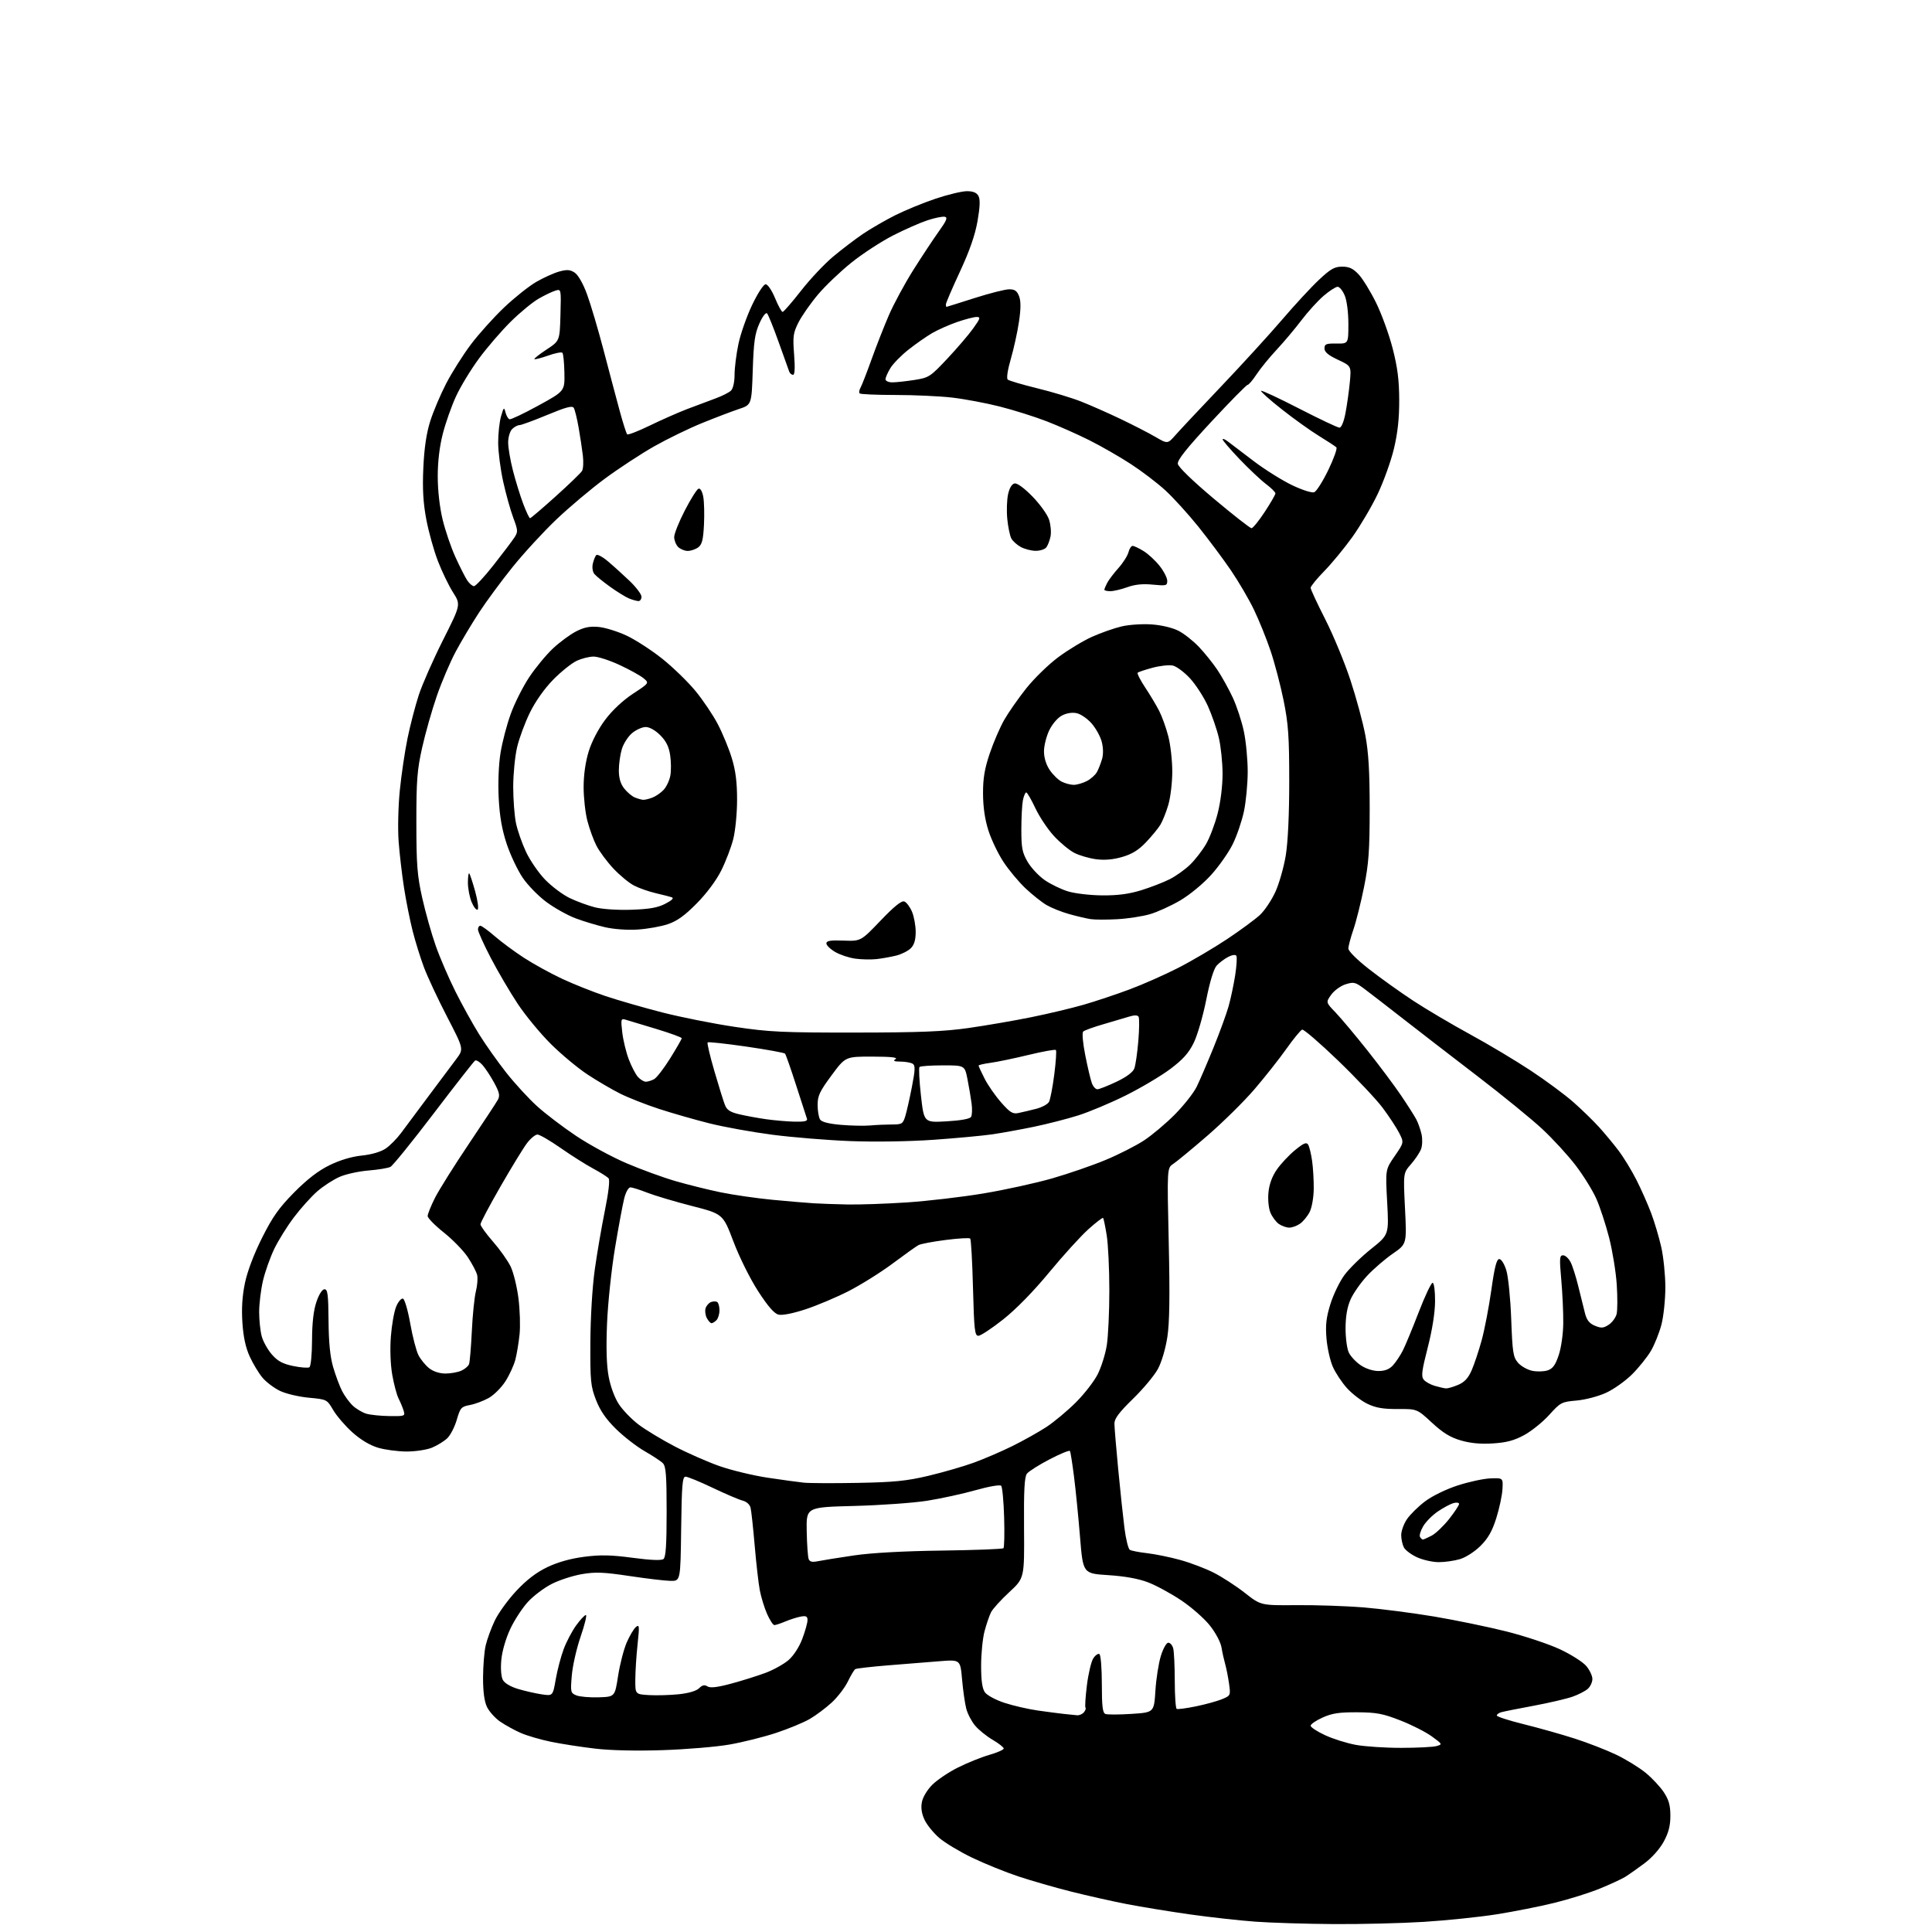 <?xml version="1.0" encoding="UTF-8" standalone="no"?>
<svg 
  version="1.1" 
  xmlns="http://www.w3.org/2000/svg" 
  xmlns:xlink="http://www.w3.org/1999/xlink" 
  xmlns:svg="http://www.w3.org/2000/svg"
  xmlns:rdf="http://www.w3.org/1999/02/22-rdf-syntax-ns#"
  xmlns:cc="http://creativecommons.org/ns#"
  xmlns:dc="http://purl.org/dc/elements/1.1/"
  viewBox="0 0 768 768"
  width="768"
  height="768"
>
<style>svg {background-color: white; }</style>"
<path stroke="none" fill="black" fill-rule="evenodd" d="M530.00,764.85C519.27,764.78 505.38,764.35 499.12,763.90C492.86,763.45 481.16,762.15 473.12,761.02C465.08,759.88 453.77,758.04 448.00,756.92C442.23,755.80 432.24,753.56 425.80,751.94C419.37,750.32 409.92,747.60 404.80,745.90C399.69,744.20 391.45,740.86 386.50,738.49C381.55,736.11 375.65,732.57 373.38,730.62C371.11,728.66 368.48,725.43 367.54,723.44C366.38,720.99 366.02,718.69 366.46,716.39C366.82,714.43 368.58,711.48 370.59,709.48C372.51,707.56 377.10,704.47 380.79,702.62C384.48,700.77 390.09,698.51 393.25,697.60C396.41,696.69 399.00,695.55 399.00,695.07C399.00,694.58 397.02,693.03 394.61,691.61C392.19,690.20 389.05,687.66 387.63,685.97C386.21,684.29 384.62,681.24 384.10,679.20C383.57,677.17 382.82,671.95 382.44,667.61C381.74,659.72 381.74,659.72 373.62,660.35C369.15,660.69 359.95,661.43 353.16,661.99C346.37,662.54 340.45,663.22 339.99,663.50C339.54,663.78 338.21,666.00 337.04,668.42C335.86,670.85 332.98,674.61 330.64,676.77C328.29,678.93 324.38,681.86 321.94,683.29C319.50,684.72 313.45,687.22 308.50,688.86C303.55,690.49 295.23,692.57 290.00,693.48C284.77,694.40 272.84,695.40 263.48,695.71C253.01,696.06 242.63,695.83 236.53,695.10C231.06,694.46 223.20,693.24 219.05,692.39C214.90,691.54 209.47,689.96 207.00,688.87C204.53,687.79 200.85,685.76 198.82,684.37C196.80,682.97 194.44,680.34 193.57,678.51C192.52,676.30 192.01,672.42 192.02,666.85C192.04,662.26 192.50,656.53 193.06,654.11C193.62,651.70 195.23,647.27 196.65,644.28C198.06,641.28 201.93,635.94 205.23,632.41C209.38,627.98 213.21,625.05 217.60,622.95C221.75,620.97 226.84,619.54 232.23,618.85C238.71,618.01 242.88,618.10 251.50,619.25C258.75,620.21 262.93,620.38 263.75,619.73C264.67,619.02 265.00,614.01 265.00,600.95C265.00,586.48 264.72,582.86 263.50,581.65C262.68,580.82 259.42,578.67 256.25,576.86C253.09,575.05 247.97,571.08 244.87,568.04C240.87,564.10 238.58,560.77 236.92,556.50C234.80,551.02 234.60,549.03 234.68,533.50C234.74,523.58 235.46,511.57 236.43,504.68C237.34,498.18 239.16,487.60 240.46,481.18C241.90,474.09 242.48,469.08 241.93,468.42C241.44,467.82 238.66,466.07 235.77,464.51C232.87,462.96 227.06,459.28 222.85,456.34C218.64,453.40 214.50,451.00 213.65,451.00C212.80,451.00 210.93,452.53 209.51,454.40C208.08,456.27 203.33,464.03 198.96,471.64C194.58,479.25 191.00,486.01 191.00,486.68C191.00,487.34 193.24,490.44 195.97,493.56C198.70,496.68 201.85,501.13 202.98,503.45C204.10,505.76 205.50,511.45 206.09,516.08C206.68,520.71 206.88,527.20 206.53,530.50C206.18,533.80 205.43,538.30 204.86,540.50C204.29,542.70 202.53,546.55 200.94,549.05C199.35,551.56 196.35,554.56 194.27,555.72C192.20,556.88 188.83,558.14 186.79,558.52C183.35,559.16 182.97,559.59 181.57,564.40C180.74,567.26 179.03,570.56 177.77,571.75C176.51,572.93 173.81,574.60 171.77,575.45C169.73,576.30 165.21,577.00 161.71,577.00C158.22,577.00 153.08,576.32 150.28,575.49C147.03,574.52 143.35,572.32 140.07,569.37C137.25,566.84 133.83,562.86 132.46,560.53C129.98,556.30 129.96,556.28 122.74,555.61C118.76,555.24 113.60,554.02 111.28,552.89C108.95,551.77 105.84,549.42 104.36,547.67C102.89,545.93 100.61,542.17 99.30,539.31C97.66,535.75 96.74,531.52 96.36,525.81C95.98,520.16 96.30,515.10 97.37,510.00C98.33,505.39 100.95,498.48 104.17,492.06C108.37,483.68 110.89,480.12 116.95,473.99C122.13,468.76 126.54,465.36 131.00,463.18C135.13,461.16 139.81,459.76 143.83,459.35C147.71,458.95 151.36,457.88 153.28,456.59C155.01,455.43 157.78,452.62 159.46,450.35C161.13,448.08 166.10,441.41 170.50,435.53C174.90,429.66 179.82,423.08 181.43,420.92C184.36,416.99 184.36,416.99 177.76,404.25C174.12,397.24 169.98,388.38 168.54,384.56C167.11,380.74 165.08,374.21 164.03,370.06C162.97,365.90 161.44,358.23 160.62,353.00C159.80,347.77 158.83,339.45 158.46,334.50C158.09,329.50 158.30,320.48 158.93,314.20C159.55,307.99 160.94,298.64 162.01,293.43C163.08,288.23 165.10,280.49 166.49,276.23C167.89,271.98 172.21,262.17 176.11,254.43C183.19,240.36 183.19,240.36 180.09,235.48C178.38,232.79 175.67,227.18 174.07,223.02C172.46,218.86 170.39,211.41 169.46,206.48C168.22,199.89 167.90,194.44 168.28,186.00C168.63,178.16 169.50,172.27 171.00,167.50C172.21,163.65 175.06,156.90 177.34,152.50C179.61,148.10 184.04,141.10 187.16,136.95C190.29,132.79 196.24,126.18 200.38,122.24C204.52,118.31 210.29,113.72 213.20,112.04C216.12,110.36 220.22,108.51 222.33,107.93C225.38,107.09 226.63,107.18 228.44,108.37C229.80,109.26 231.77,112.70 233.31,116.87C234.74,120.73 237.72,130.77 239.93,139.19C242.13,147.61 245.01,158.44 246.32,163.26C247.62,168.08 248.97,172.30 249.31,172.64C249.64,172.98 253.65,171.43 258.21,169.21C262.77,166.99 269.43,164.05 273.00,162.67C276.57,161.30 281.68,159.38 284.35,158.41C287.02,157.44 289.84,156.02 290.60,155.25C291.42,154.44 292.00,151.82 292.00,148.99C292.00,146.32 292.68,140.84 293.52,136.82C294.35,132.79 296.81,125.79 298.97,121.25C301.23,116.52 303.53,113.00 304.36,113.00C305.17,113.00 306.81,115.41 308.09,118.50C309.34,121.53 310.70,124.00 311.10,124.00C311.50,124.00 314.78,120.23 318.38,115.62C321.98,111.01 327.74,104.88 331.19,102.00C334.64,99.12 339.94,95.08 342.98,93.02C346.02,90.96 351.78,87.62 355.79,85.60C359.80,83.59 367.06,80.60 371.94,78.97C376.81,77.34 382.40,76.00 384.36,76.00C386.86,76.00 388.24,76.58 388.96,77.92C389.68,79.27 389.57,82.22 388.58,87.91C387.60,93.48 385.44,99.69 381.58,108.00C378.51,114.61 376.00,120.46 376.00,121.01C376.00,121.55 376.11,121.99 376.25,121.98C376.39,121.97 381.41,120.40 387.41,118.48C393.41,116.57 399.60,115.00 401.18,115.00C403.39,115.00 404.29,115.63 405.10,117.75C405.84,119.69 405.83,122.69 405.06,127.88C404.46,131.95 403.00,138.60 401.82,142.67C400.54,147.06 400.04,150.40 400.59,150.89C401.09,151.33 406.37,152.89 412.32,154.35C418.27,155.80 426.15,158.18 429.82,159.64C433.49,161.09 440.55,164.21 445.50,166.58C450.45,168.94 456.67,172.14 459.32,173.69C464.15,176.50 464.15,176.50 467.32,172.90C469.07,170.91 477.30,162.14 485.62,153.40C493.94,144.65 504.78,132.78 509.72,127.00C514.66,121.22 521.21,114.14 524.29,111.25C528.93,106.89 530.50,106.00 533.54,106.00C536.34,106.00 537.88,106.73 540.11,109.11C541.71,110.83 544.82,115.89 547.02,120.36C549.23,124.84 552.19,133.00 553.60,138.50C555.55,146.06 556.18,151.06 556.21,159.00C556.23,166.39 555.60,172.15 554.09,178.44C552.91,183.36 550.00,191.46 547.62,196.44C545.24,201.42 540.71,209.10 537.56,213.50C534.40,217.90 529.39,223.99 526.41,227.03C523.43,230.07 521.00,233.06 521.00,233.67C521.00,234.27 523.60,239.89 526.79,246.14C529.97,252.39 534.47,263.25 536.79,270.27C539.11,277.30 541.79,287.20 542.74,292.27C544.02,299.10 544.47,306.71 544.47,321.50C544.46,338.17 544.08,343.35 542.23,352.60C541.00,358.70 539.10,366.31 538.00,369.50C536.90,372.70 536.00,376.11 536.00,377.07C536.00,378.09 539.48,381.55 544.25,385.27C548.79,388.82 556.70,394.47 561.83,397.84C566.97,401.21 577.09,407.19 584.33,411.14C591.58,415.08 602.45,421.58 608.50,425.58C614.55,429.58 622.21,435.25 625.51,438.18C628.82,441.10 633.36,445.52 635.61,448.00C637.87,450.48 641.38,454.72 643.43,457.43C645.48,460.14 648.69,465.41 650.57,469.15C652.45,472.88 655.06,478.77 656.36,482.23C657.67,485.69 659.47,491.76 660.37,495.71C661.26,499.66 662.00,506.87 662.00,511.74C662.00,516.60 661.30,523.26 660.45,526.54C659.59,529.82 657.72,534.51 656.28,536.97C654.84,539.42 651.48,543.61 648.82,546.28C646.15,548.94 641.48,552.27 638.43,553.66C635.33,555.08 630.15,556.44 626.69,556.74C620.76,557.25 620.31,557.49 615.87,562.41C613.32,565.24 608.85,568.85 605.94,570.44C601.94,572.62 598.88,573.44 593.49,573.78C588.61,574.10 584.55,573.72 580.71,572.60C576.52,571.39 573.57,569.57 569.19,565.52C563.31,560.07 563.31,560.07 555.62,560.11C549.77,560.14 546.90,559.64 543.53,558.02C541.11,556.84 537.47,554.05 535.45,551.81C533.43,549.58 530.90,545.76 529.83,543.34C528.75,540.92 527.62,535.86 527.30,532.09C526.85,526.72 527.19,523.76 528.86,518.37C530.04,514.59 532.55,509.40 534.45,506.83C536.35,504.27 541.10,499.61 545.01,496.49C552.12,490.82 552.12,490.82 551.42,477.88C550.71,464.93 550.71,464.93 554.42,459.55C558.13,454.17 558.13,454.17 556.16,450.31C555.07,448.19 552.11,443.69 549.58,440.31C547.04,436.94 539.07,428.50 531.86,421.55C524.64,414.60 518.24,409.09 517.62,409.29C517.01,409.50 514.16,412.97 511.30,417.01C508.44,421.04 502.71,428.29 498.58,433.10C494.44,437.92 486.05,446.18 479.95,451.46C473.84,456.74 467.73,461.78 466.38,462.67C463.92,464.28 463.92,464.28 464.59,493.89C465.07,515.21 464.92,525.74 464.04,531.50C463.33,536.14 461.75,541.47 460.28,544.19C458.89,546.77 454.43,552.11 450.37,556.06C444.89,561.40 443.00,563.91 443.00,565.87C443.01,567.31 443.68,575.48 444.50,584.00C445.31,592.52 446.44,603.07 446.99,607.44C447.55,611.81 448.50,615.69 449.12,616.08C449.74,616.46 452.85,617.06 456.04,617.42C459.22,617.79 465.13,618.99 469.16,620.11C473.20,621.22 479.20,623.50 482.50,625.18C485.80,626.85 491.36,630.46 494.85,633.20C501.20,638.19 501.20,638.19 515.35,638.07C523.13,638.00 535.12,638.41 542.00,638.97C548.88,639.53 561.48,641.16 570.00,642.58C578.52,644.01 591.50,646.69 598.84,648.53C606.18,650.38 615.77,653.58 620.16,655.64C624.55,657.70 629.24,660.68 630.57,662.27C631.91,663.86 633.00,666.17 633.00,667.42C633.00,668.67 632.19,670.42 631.20,671.32C630.21,672.21 627.47,673.63 625.11,674.46C622.75,675.29 615.80,676.91 609.66,678.06C603.52,679.20 597.71,680.36 596.75,680.64C595.79,680.91 595.00,681.50 595.00,681.94C595.00,682.39 599.84,683.95 605.75,685.41C611.66,686.87 620.77,689.44 626.00,691.12C631.23,692.80 638.65,695.69 642.50,697.54C646.35,699.39 651.59,702.61 654.15,704.70C656.71,706.79 659.97,710.28 661.40,712.45C663.39,715.48 664.00,717.66 664.00,721.81C664.00,725.78 663.29,728.53 661.34,732.11C659.76,735.02 656.62,738.53 653.59,740.78C650.79,742.86 647.38,745.26 646.00,746.11C644.62,746.96 640.12,749.04 636.00,750.73C631.88,752.42 623.77,754.97 618.00,756.39C612.23,757.81 601.88,759.87 595.00,760.96C588.12,762.05 575.08,763.40 566.00,763.97C556.92,764.53 540.73,764.93 530.00,764.85zM557.00,694.80C563.33,694.80 569.62,694.48 571.00,694.10C573.46,693.41 573.44,693.35 569.14,690.23C566.75,688.49 561.12,685.63 556.64,683.89C549.71,681.18 547.16,680.70 539.50,680.66C532.37,680.62 529.51,681.05 525.75,682.75C523.14,683.92 521.00,685.39 521.00,686.00C521.00,686.61 523.59,688.31 526.75,689.77C529.91,691.24 535.42,692.97 539.00,693.62C542.58,694.27 550.67,694.81 557.00,694.80zM428.13,681.84C429.02,681.93 430.26,681.40 430.87,680.66C431.48,679.92 431.76,679.10 431.50,678.83C431.23,678.56 431.49,674.56 432.06,669.92C432.64,665.29 433.78,660.47 434.60,659.22C435.42,657.96 436.52,657.20 437.04,657.53C437.57,657.85 438.00,663.22 438.00,669.45C438.00,678.34 438.31,680.90 439.43,681.33C440.21,681.63 444.88,681.62 449.79,681.30C458.74,680.72 458.74,680.72 459.29,672.11C459.59,667.37 460.56,661.14 461.46,658.25C462.36,655.32 463.67,653.00 464.42,653.00C465.16,653.00 466.04,654.01 466.37,655.25C466.70,656.49 466.98,662.31 466.99,668.19C466.99,674.07 467.34,679.07 467.75,679.31C468.16,679.54 471.63,679.08 475.45,678.29C479.28,677.50 483.94,676.22 485.82,675.43C489.18,674.03 489.22,673.94 488.56,669.25C488.19,666.64 487.50,663.15 487.03,661.50C486.56,659.85 485.89,656.86 485.56,654.85C485.21,652.77 483.20,649.00 480.91,646.13C478.70,643.34 473.56,638.84 469.49,636.12C465.43,633.41 459.50,630.19 456.30,628.98C452.50,627.53 447.06,626.56 440.50,626.14C430.51,625.50 430.51,625.50 429.33,611.00C428.68,603.02 427.61,592.23 426.94,587.00C426.28,581.77 425.55,577.18 425.33,576.79C425.11,576.40 421.46,577.90 417.22,580.11C412.97,582.32 408.92,584.89 408.21,585.82C407.24,587.08 406.95,592.47 407.07,607.42C407.22,627.34 407.22,627.34 401.18,632.92C397.86,635.99 394.59,639.60 393.92,640.95C393.26,642.30 392.11,645.68 391.37,648.45C390.63,651.23 390.02,657.34 390.01,662.03C390.00,668.00 390.45,671.20 391.50,672.70C392.34,673.89 395.75,675.74 399.25,676.89C402.69,678.02 408.65,679.40 412.50,679.95C416.35,680.50 421.07,681.12 423.00,681.32C424.93,681.52 427.23,681.75 428.13,681.84zM237.96,674.71C244.42,674.50 244.42,674.50 245.70,666.20C246.41,661.63 247.94,655.69 249.10,652.98C250.27,650.28 251.92,647.49 252.77,646.78C254.16,645.63 254.23,646.33 253.46,653.50C252.98,657.90 252.57,664.20 252.55,667.50C252.50,673.50 252.50,673.50 258.00,673.83C261.02,674.00 266.35,673.85 269.84,673.49C273.78,673.07 276.83,672.17 277.91,671.09C279.17,669.83 280.06,669.64 281.22,670.37C282.35,671.08 285.11,670.76 290.66,669.27C294.97,668.11 301.12,666.18 304.33,664.98C307.54,663.78 311.68,661.46 313.53,659.84C315.51,658.10 317.75,654.62 318.95,651.40C320.08,648.39 321.00,645.07 321.00,644.03C321.00,642.53 320.45,642.23 318.36,642.61C316.91,642.87 314.15,643.74 312.24,644.54C310.32,645.35 308.34,646.00 307.82,646.00C307.31,646.00 306.01,644.01 304.93,641.58C303.86,639.15 302.56,634.93 302.04,632.20C301.52,629.47 300.60,621.45 300.00,614.37C299.39,607.29 298.66,600.53 298.36,599.34C298.05,598.07 296.74,596.90 295.21,596.52C293.77,596.15 288.41,593.87 283.30,591.43C278.19,588.99 273.34,587.00 272.52,587.00C271.27,587.00 271.00,590.20 270.77,607.75C270.50,628.50 270.50,628.50 266.50,628.42C264.30,628.38 256.94,627.50 250.16,626.48C239.94,624.95 236.69,624.82 231.32,625.74C227.75,626.35 222.37,628.09 219.37,629.61C216.37,631.13 212.09,634.34 209.87,636.76C207.65,639.17 204.47,644.03 202.82,647.57C201.05,651.36 199.59,656.40 199.28,659.84C198.96,663.33 199.21,666.52 199.89,667.80C200.58,669.09 202.99,670.51 205.97,671.40C208.68,672.20 212.89,673.16 215.33,673.53C219.76,674.19 219.76,674.19 220.92,667.52C221.56,663.85 222.98,658.45 224.08,655.53C225.17,652.60 227.40,648.36 229.04,646.11C230.67,643.85 232.41,642.00 232.89,642.00C233.37,642.00 232.44,645.84 230.82,650.54C229.20,655.23 227.62,662.20 227.30,666.01C226.74,672.65 226.82,673.00 229.11,673.94C230.42,674.48 234.41,674.82 237.96,674.71zM325.27,620.58C327.04,620.22 333.45,619.19 339.50,618.30C346.46,617.28 359.27,616.58 374.39,616.38C387.53,616.20 398.55,615.78 398.89,615.44C399.22,615.11 399.35,609.58 399.16,603.17C398.97,596.75 398.44,591.10 397.98,590.62C397.50,590.12 393.14,590.87 387.82,592.37C382.69,593.82 374.00,595.71 368.50,596.58C363.00,597.44 349.95,598.37 339.50,598.64C320.50,599.13 320.50,599.13 320.68,608.66C320.78,613.91 321.13,618.89 321.45,619.72C321.88,620.86 322.85,621.08 325.27,620.58zM571.88,620.98C569.47,620.97 565.62,620.10 563.33,619.06C561.04,618.02 558.68,616.26 558.08,615.15C557.49,614.04 557.00,611.82 557.00,610.21C557.00,608.61 558.02,605.78 559.27,603.92C560.52,602.07 563.76,598.87 566.47,596.83C569.32,594.68 574.78,592.01 579.45,590.49C583.88,589.05 589.76,587.78 592.50,587.68C597.50,587.50 597.50,587.50 597.25,592.00C597.11,594.48 596.01,599.64 594.80,603.47C593.18,608.63 591.55,611.50 588.55,614.49C586.26,616.78 582.71,619.07 580.38,619.77C578.12,620.45 574.30,620.99 571.88,620.98zM565.61,612.00C565.88,612.00 567.42,611.31 569.04,610.48C570.66,609.64 573.79,606.67 576.00,603.89C578.20,601.10 580.00,598.38 580.00,597.84C580.00,597.30 578.99,597.16 577.75,597.51C576.51,597.87 573.72,599.37 571.55,600.84C569.37,602.32 566.75,604.97 565.72,606.74C564.69,608.50 564.13,610.41 564.48,610.97C564.83,611.54 565.34,612.00 565.61,612.00zM341.00,589.47C355.39,589.21 360.36,588.71 369.00,586.67C374.77,585.30 382.88,582.96 387.00,581.47C391.12,579.98 398.10,576.98 402.50,574.80C406.90,572.62 412.98,569.21 416.00,567.23C419.02,565.24 424.25,560.88 427.62,557.53C430.99,554.18 434.91,549.14 436.33,546.33C437.76,543.52 439.38,538.36 439.95,534.86C440.52,531.36 440.98,521.52 440.98,513.00C440.98,504.48 440.51,494.59 439.93,491.03C439.36,487.46 438.71,484.37 438.49,484.15C438.27,483.94 435.65,485.95 432.66,488.63C429.67,491.31 422.66,499.02 417.09,505.76C410.76,513.42 403.87,520.47 398.75,524.51C394.24,528.08 389.82,531.00 388.92,531.00C387.48,531.00 387.22,528.72 386.78,511.97C386.51,501.51 386.01,492.68 385.67,492.34C385.34,492.00 380.93,492.26 375.89,492.91C370.84,493.55 365.99,494.47 365.11,494.95C364.22,495.42 359.63,498.70 354.90,502.23C350.17,505.76 342.29,510.69 337.40,513.20C332.50,515.70 324.77,518.97 320.20,520.47C315.16,522.13 310.95,522.95 309.45,522.58C307.75,522.15 305.22,519.23 301.34,513.23C298.15,508.29 293.90,499.73 291.55,493.53C287.39,482.56 287.39,482.56 274.95,479.37C268.10,477.61 260.12,475.23 257.21,474.08C254.31,472.94 251.32,472.00 250.58,472.00C249.83,472.00 248.75,473.92 248.14,476.37C247.53,478.77 245.88,487.66 244.47,496.12C243.06,504.58 241.64,518.06 241.31,526.08C240.90,535.99 241.11,542.80 241.97,547.33C242.71,551.27 244.38,555.74 246.05,558.25C247.60,560.59 251.09,564.19 253.80,566.25C256.51,568.32 262.95,572.22 268.12,574.92C273.28,577.62 281.36,581.17 286.08,582.82C290.80,584.47 299.35,586.53 305.08,587.40C310.81,588.26 317.30,589.15 319.50,589.38C321.70,589.61 331.38,589.65 341.00,589.47zM154.82,562.91C160.92,563.00 161.11,562.92 160.44,560.75C160.06,559.51 159.15,557.33 158.43,555.91C157.71,554.49 156.58,550.24 155.92,546.48C155.21,542.36 154.99,536.31 155.38,531.26C155.73,526.66 156.68,521.30 157.50,519.36C158.31,517.41 159.52,516.01 160.19,516.23C160.86,516.45 162.16,520.91 163.08,526.13C164.00,531.36 165.48,537.03 166.36,538.73C167.24,540.43 169.15,542.76 170.61,543.91C172.25,545.20 174.73,546.00 177.09,546.00C179.19,546.00 182.03,545.49 183.40,544.86C184.77,544.24 186.14,543.08 186.45,542.28C186.75,541.49 187.25,535.58 187.56,529.17C187.86,522.75 188.59,515.61 189.18,513.29C189.76,510.98 189.98,508.04 189.66,506.77C189.34,505.50 187.67,502.34 185.96,499.75C184.25,497.16 179.95,492.75 176.42,489.94C172.89,487.13 170.00,484.18 170.00,483.39C170.00,482.59 171.32,479.33 172.93,476.13C174.55,472.94 180.59,463.31 186.36,454.73C192.13,446.15 197.34,438.23 197.94,437.12C198.80,435.50 198.49,434.15 196.38,430.30C194.93,427.66 192.84,424.50 191.73,423.28C190.62,422.06 189.32,421.30 188.85,421.59C188.38,421.89 181.00,431.32 172.45,442.55C163.90,453.79 156.14,463.37 155.20,463.85C154.27,464.33 150.35,464.98 146.50,465.29C142.65,465.60 137.47,466.73 135.00,467.82C132.53,468.90 128.55,471.47 126.18,473.53C123.80,475.59 119.61,480.24 116.87,483.86C114.13,487.48 110.58,493.19 108.97,496.56C107.37,499.92 105.37,505.56 104.54,509.09C103.71,512.61 103.03,518.20 103.02,521.50C103.02,524.80 103.48,529.20 104.06,531.28C104.64,533.35 106.46,536.59 108.11,538.47C110.39,541.07 112.39,542.15 116.54,543.01C119.53,543.63 122.43,543.85 122.99,543.51C123.56,543.15 124.02,538.45 124.04,532.69C124.07,525.81 124.64,520.88 125.79,517.50C126.82,514.48 128.09,512.50 129.00,512.50C130.25,512.50 130.52,514.60 130.60,525.00C130.67,533.69 131.23,539.32 132.44,543.47C133.40,546.75 135.00,551.03 135.99,552.97C136.99,554.91 138.92,557.54 140.27,558.80C141.63,560.07 144.03,561.49 145.62,561.97C147.20,562.44 151.34,562.87 154.82,562.91zM574.78,551.91C575.49,551.96 577.64,551.34 579.57,550.53C582.12,549.47 583.60,547.90 584.98,544.78C586.02,542.43 587.82,537.02 588.99,532.78C590.15,528.53 591.88,519.53 592.83,512.78C594.12,503.63 594.93,500.50 595.99,500.50C596.80,500.50 598.00,502.42 598.79,505.00C599.56,507.48 600.43,516.19 600.73,524.36C601.22,537.61 601.51,539.48 603.41,541.68C604.57,543.04 607.10,544.49 609.02,544.90C610.93,545.31 613.71,545.24 615.20,544.75C617.27,544.05 618.29,542.64 619.62,538.67C620.60,535.75 621.38,530.24 621.42,526.00C621.47,521.88 621.11,514.11 620.63,508.75C619.86,500.13 619.95,499.00 621.36,499.00C622.23,499.00 623.58,500.24 624.35,501.75C625.12,503.26 626.51,507.65 627.44,511.50C628.38,515.35 629.56,520.13 630.08,522.13C630.76,524.78 631.83,526.10 634.00,527.00C636.51,528.04 637.38,527.98 639.48,526.61C640.85,525.71 642.26,523.80 642.63,522.35C642.99,520.91 643.01,515.63 642.68,510.62C642.35,505.60 640.98,497.23 639.65,492.00C638.31,486.77 636.02,479.80 634.56,476.50C633.09,473.20 629.39,467.24 626.34,463.25C623.29,459.26 617.35,452.79 613.14,448.86C608.94,444.93 597.17,435.34 587.00,427.55C576.83,419.76 563.64,409.58 557.70,404.94C551.75,400.30 545.00,395.07 542.68,393.33C538.79,390.39 538.20,390.24 534.90,391.27C532.93,391.89 530.36,393.75 529.17,395.42C527.02,398.44 527.02,398.44 530.90,402.47C533.03,404.69 538.71,411.45 543.51,417.50C548.32,423.55 554.37,431.65 556.97,435.50C559.57,439.35 562.28,443.61 563.00,444.98C563.72,446.34 564.66,448.99 565.08,450.86C565.50,452.73 565.42,455.40 564.89,456.79C564.36,458.18 562.55,460.89 560.87,462.80C557.81,466.29 557.81,466.29 558.51,480.40C559.22,494.52 559.22,494.52 553.67,498.34C550.62,500.44 546.04,504.38 543.49,507.11C540.94,509.84 537.97,514.08 536.88,516.53C535.54,519.57 534.90,523.24 534.88,527.97C534.87,531.80 535.45,536.17 536.18,537.68C536.91,539.19 539.03,541.45 540.90,542.71C542.91,544.07 545.80,545.00 547.97,545.00C550.51,545.00 552.29,544.30 553.71,542.75C554.84,541.51 556.58,538.92 557.57,537.00C558.57,535.08 561.43,528.17 563.94,521.66C566.45,515.15 568.95,509.87 569.50,509.93C570.07,510.00 570.48,513.16 570.46,517.27C570.43,521.84 569.35,528.62 567.54,535.70C565.16,544.98 564.89,547.16 565.96,548.45C566.67,549.31 568.66,550.42 570.38,550.91C572.09,551.41 574.08,551.86 574.78,551.91zM282.84,526.00C282.41,526.00 281.58,525.08 280.98,523.96C280.38,522.84 280.16,521.08 280.48,520.05C280.81,519.03 281.77,517.92 282.63,517.59C283.48,517.26 284.59,517.25 285.09,517.56C285.59,517.87 286.00,519.35 286.00,520.86C286.00,522.37 285.46,524.14 284.80,524.80C284.14,525.46 283.26,526.00 282.84,526.00zM512.50,488.00C511.37,488.00 509.51,487.34 508.36,486.54C507.21,485.74 505.71,483.71 505.01,482.03C504.29,480.27 503.95,476.86 504.23,474.01C504.54,470.75 505.69,467.62 507.56,464.92C509.13,462.65 512.38,459.18 514.78,457.21C518.24,454.38 519.33,453.92 520.01,455.02C520.48,455.78 521.19,458.68 521.58,461.45C521.98,464.23 522.27,469.27 522.23,472.65C522.18,476.15 521.47,480.12 520.58,481.84C519.72,483.51 518.01,485.58 516.78,486.44C515.56,487.30 513.63,488.00 512.50,488.00zM337.00,478.80C341.68,478.89 352.25,478.52 360.50,477.98C368.75,477.43 382.45,475.83 390.94,474.41C399.42,473.00 411.73,470.30 418.28,468.42C424.83,466.53 434.40,463.23 439.54,461.08C444.69,458.93 451.51,455.47 454.70,453.38C457.89,451.30 463.43,446.64 467.00,443.04C470.57,439.44 474.49,434.47 475.70,432.00C476.91,429.52 479.91,422.55 482.37,416.50C484.83,410.45 487.54,403.02 488.39,400.00C489.24,396.98 490.41,391.44 491.00,387.70C491.58,383.96 491.79,380.47 491.47,379.95C491.12,379.39 489.79,379.57 488.19,380.40C486.71,381.17 484.66,382.72 483.64,383.84C482.48,385.13 480.92,390.24 479.48,397.52C478.21,403.91 475.98,411.57 474.53,414.53C472.53,418.61 470.26,421.14 465.20,424.95C461.51,427.71 453.55,432.44 447.50,435.45C441.45,438.46 432.90,442.05 428.50,443.43C424.10,444.81 416.23,446.82 411.00,447.91C405.77,448.99 398.35,450.34 394.50,450.91C390.65,451.47 380.07,452.45 371.00,453.09C361.41,453.76 347.59,453.98 338.00,453.60C328.93,453.25 314.98,452.11 307.00,451.07C299.02,450.03 287.77,448.00 282.00,446.55C276.23,445.10 267.23,442.52 262.00,440.82C256.77,439.11 249.81,436.37 246.52,434.73C243.23,433.08 237.39,429.67 233.55,427.13C229.70,424.60 223.15,419.15 218.99,415.01C214.82,410.88 208.88,403.68 205.78,399.00C202.68,394.32 197.87,386.11 195.07,380.74C192.28,375.37 190.00,370.31 190.00,369.49C190.00,368.67 190.42,368.00 190.94,368.00C191.46,368.00 194.04,369.88 196.69,372.17C199.34,374.47 204.58,378.34 208.34,380.78C212.11,383.22 218.87,386.94 223.37,389.05C227.88,391.17 235.68,394.27 240.71,395.96C245.75,397.64 255.89,400.57 263.26,402.46C270.63,404.35 283.60,406.93 292.08,408.19C305.79,410.24 311.11,410.49 340.00,410.46C365.67,410.44 375.13,410.06 385.00,408.65C391.88,407.67 403.08,405.74 409.89,404.36C416.71,402.98 426.11,400.74 430.78,399.39C435.46,398.04 443.61,395.32 448.89,393.35C454.18,391.39 462.90,387.53 468.29,384.78C473.67,382.03 482.45,376.86 487.79,373.31C493.13,369.75 499.02,365.41 500.88,363.67C502.74,361.93 505.49,357.80 507.00,354.50C508.50,351.20 510.35,344.68 511.12,340.00C511.98,334.67 512.50,323.67 512.49,310.50C512.49,292.77 512.14,287.78 510.26,278.48C509.03,272.41 506.69,263.51 505.06,258.68C503.43,253.86 500.47,246.53 498.48,242.40C496.50,238.27 492.36,231.20 489.29,226.69C486.22,222.19 480.40,214.38 476.35,209.34C472.29,204.30 466.40,197.81 463.24,194.92C460.08,192.02 453.90,187.31 449.50,184.45C445.10,181.58 437.68,177.33 433.01,174.99C428.35,172.65 420.69,169.26 416.00,167.45C411.32,165.64 402.96,163.01 397.44,161.61C391.92,160.21 383.37,158.61 378.45,158.04C373.53,157.48 363.39,157.01 355.92,157.01C348.45,157.00 342.06,156.73 341.73,156.39C341.39,156.06 341.54,155.05 342.06,154.14C342.57,153.24 344.53,148.22 346.40,143.00C348.27,137.78 351.38,129.83 353.32,125.35C355.25,120.87 359.63,112.77 363.04,107.35C366.46,101.93 371.02,95.03 373.19,92.00C376.30,87.67 376.80,86.43 375.56,86.17C374.68,85.99 371.62,86.61 368.74,87.55C365.86,88.49 359.67,91.21 354.99,93.60C350.31,96.00 342.89,100.83 338.49,104.36C334.10,107.88 328.10,113.60 325.17,117.07C322.23,120.55 318.76,125.52 317.44,128.11C315.30,132.35 315.11,133.67 315.67,140.92C316.08,146.25 315.94,149.00 315.26,149.00C314.68,149.00 314.00,148.44 313.74,147.75C313.48,147.06 311.58,141.78 309.53,136.00C307.47,130.22 305.40,125.09 304.93,124.59C304.43,124.06 303.14,125.74 301.87,128.59C300.06,132.64 299.60,135.90 299.23,147.21C298.78,160.91 298.78,160.91 293.71,162.60C290.93,163.52 284.35,166.03 279.09,168.17C273.82,170.31 265.24,174.49 260.01,177.45C254.78,180.42 246.00,186.17 240.50,190.23C235.00,194.29 226.30,201.61 221.16,206.50C216.03,211.39 208.18,219.92 203.73,225.45C199.28,230.98 193.27,239.13 190.38,243.56C187.49,247.99 183.33,254.96 181.14,259.06C178.95,263.15 175.57,271.07 173.64,276.66C171.71,282.24 169.09,291.47 167.82,297.16C165.82,306.05 165.50,310.23 165.51,327.00C165.52,343.70 165.85,347.99 167.83,356.88C169.11,362.59 171.51,371.14 173.18,375.88C174.84,380.62 178.38,388.83 181.03,394.12C183.68,399.41 187.91,407.06 190.44,411.12C192.96,415.18 197.81,422.03 201.20,426.34C204.60,430.65 210.10,436.65 213.44,439.68C216.77,442.71 223.79,448.05 229.03,451.55C234.28,455.06 243.28,459.94 249.03,462.40C254.79,464.87 263.55,468.06 268.50,469.50C273.45,470.94 281.55,472.95 286.50,473.97C291.45,474.99 300.68,476.32 307.00,476.93C313.32,477.53 320.75,478.16 323.50,478.33C326.25,478.50 332.32,478.71 337.00,478.80zM345.89,447.39C348.30,447.17 352.21,447.00 354.56,447.00C358.52,447.00 358.92,446.75 359.85,443.75C360.40,441.96 361.59,436.72 362.49,432.10C363.83,425.22 363.88,423.54 362.81,422.86C362.09,422.40 359.93,422.02 358.00,422.00C355.37,421.98 354.87,421.73 356.00,421.00C357.02,420.34 354.07,420.03 346.79,420.02C336.08,420.00 336.08,420.00 330.54,427.49C325.84,433.84 325.00,435.63 325.02,439.24C325.02,441.58 325.46,444.18 325.98,445.00C326.61,446.00 329.37,446.71 334.21,447.14C338.22,447.49 343.48,447.60 345.89,447.39zM315.86,445.88C319.74,445.97 321.10,445.66 320.79,444.75C320.55,444.06 318.62,438.10 316.50,431.50C314.38,424.90 312.38,419.21 312.07,418.84C311.76,418.48 304.82,417.22 296.65,416.03C288.48,414.85 281.57,414.10 281.29,414.37C281.02,414.65 282.21,419.74 283.95,425.69C285.68,431.63 287.57,437.70 288.14,439.17C288.94,441.24 290.23,442.09 293.84,442.94C296.40,443.55 301.20,444.43 304.50,444.90C307.80,445.37 312.91,445.81 315.86,445.88zM376.27,445.75C381.85,445.43 385.53,444.77 386.01,443.99C386.43,443.31 386.53,440.89 386.22,438.62C385.92,436.36 385.18,432.02 384.59,429.00C383.50,423.50 383.50,423.50 374.83,423.50C370.06,423.50 365.88,423.79 365.52,424.14C365.17,424.49 365.43,429.61 366.09,435.52C367.30,446.26 367.30,446.26 376.27,445.75zM404.83,442.44C406.30,442.14 409.43,441.40 411.79,440.80C414.15,440.21 416.49,438.95 417.00,438.00C417.50,437.06 418.45,432.16 419.09,427.11C419.74,422.07 420.03,417.69 419.73,417.39C419.43,417.09 414.53,417.98 408.84,419.35C403.15,420.73 396.36,422.14 393.75,422.49C391.14,422.84 389.00,423.33 389.00,423.59C389.00,423.85 390.08,426.19 391.40,428.78C392.71,431.38 395.68,435.64 397.98,438.25C401.50,442.25 402.59,442.91 404.83,442.44zM436.23,433.00C436.93,433.00 440.32,431.67 443.76,430.04C447.75,428.15 450.34,426.23 450.90,424.76C451.39,423.48 452.11,418.55 452.50,413.80C452.90,409.05 452.94,404.71 452.60,404.16C452.18,403.48 450.91,403.48 448.74,404.15C446.96,404.70 442.35,406.06 438.50,407.18C434.65,408.29 431.10,409.58 430.60,410.05C430.08,410.55 430.42,414.49 431.43,419.59C432.38,424.38 433.56,429.35 434.06,430.65C434.55,431.94 435.52,433.00 436.23,433.00zM256.72,430.00C257.50,430.00 258.97,429.55 259.99,429.00C261.02,428.46 263.91,424.71 266.43,420.67C268.94,416.63 271.00,413.05 271.00,412.71C271.00,412.37 266.39,410.69 260.75,408.98C255.11,407.27 249.64,405.62 248.60,405.32C246.84,404.81 246.75,405.19 247.36,410.40C247.72,413.50 248.89,418.33 249.96,421.13C251.02,423.93 252.66,427.07 253.60,428.11C254.54,429.15 255.94,430.00 256.72,430.00zM348.50,381.25C346.30,381.50 342.47,381.42 339.99,381.08C337.50,380.74 333.90,379.54 331.99,378.42C330.07,377.30 328.50,375.77 328.50,375.02C328.50,373.97 330.10,373.71 335.35,373.90C342.20,374.15 342.20,374.15 350.05,365.95C355.53,360.23 358.39,357.93 359.50,358.36C360.37,358.70 361.74,360.54 362.55,362.45C363.35,364.37 364.00,367.98 364.00,370.47C364.00,373.63 363.41,375.59 362.05,376.95C360.98,378.02 358.39,379.32 356.30,379.85C354.21,380.37 350.70,381.00 348.50,381.25zM253.50,369.51C249.40,369.78 244.02,369.39 240.50,368.58C237.20,367.82 231.92,366.22 228.78,365.04C225.63,363.85 220.45,360.96 217.28,358.62C214.10,356.29 209.83,351.93 207.80,348.94C205.76,345.95 202.90,339.90 201.43,335.50C199.54,329.80 198.62,324.56 198.24,317.28C197.93,311.21 198.22,303.90 198.97,299.28C199.65,295.00 201.49,288.00 203.05,283.73C204.60,279.45 207.91,272.89 210.40,269.15C212.89,265.41 217.13,260.28 219.82,257.76C222.51,255.25 226.66,252.19 229.03,250.98C232.27,249.33 234.53,248.89 238.04,249.23C240.61,249.48 245.59,251.03 249.11,252.68C252.62,254.33 258.97,258.45 263.21,261.82C267.46,265.20 273.39,270.96 276.41,274.61C279.42,278.26 283.44,284.23 285.34,287.87C287.25,291.52 289.75,297.58 290.90,301.36C292.42,306.30 293.00,310.90 293.00,317.90C293.00,323.27 292.32,330.23 291.48,333.54C290.65,336.82 288.51,342.42 286.73,345.99C284.78,349.92 280.93,355.10 277.00,359.08C272.23,363.93 269.17,366.13 265.50,367.37C262.75,368.30 257.35,369.26 253.50,369.51zM444.11,365.40C439.92,365.63 435.15,365.62 433.50,365.36C431.85,365.11 428.02,364.21 425.00,363.36C421.98,362.52 417.93,360.89 416.00,359.76C414.07,358.62 410.31,355.63 407.63,353.10C404.95,350.57 401.00,345.83 398.86,342.57C396.72,339.31 394.03,333.69 392.89,330.07C391.51,325.75 390.79,320.77 390.77,315.50C390.75,309.39 391.38,305.61 393.44,299.50C394.93,295.10 397.52,289.09 399.20,286.15C400.88,283.21 404.83,277.57 407.97,273.61C411.12,269.66 416.86,264.07 420.74,261.20C424.61,258.32 430.64,254.69 434.14,253.12C437.64,251.55 442.91,249.70 445.86,249.01C448.82,248.31 454.19,247.96 457.86,248.22C461.78,248.50 466.14,249.55 468.50,250.77C470.70,251.90 474.35,254.78 476.61,257.17C478.87,259.55 482.16,263.65 483.92,266.27C485.68,268.89 488.43,273.84 490.03,277.27C491.63,280.70 493.63,286.79 494.47,290.82C495.31,294.84 495.99,302.04 495.98,306.82C495.97,311.59 495.30,318.65 494.49,322.50C493.68,326.35 491.68,332.21 490.05,335.53C488.43,338.84 484.55,344.36 481.45,347.79C478.28,351.30 472.91,355.73 469.16,357.93C465.50,360.08 460.07,362.55 457.11,363.41C454.14,364.27 448.29,365.17 444.11,365.40zM189.85,361.59C189.36,361.90 188.29,360.55 187.48,358.60C186.67,356.66 186.00,353.17 186.00,350.87C186.00,348.56 186.24,346.90 186.52,347.19C186.81,347.48 187.88,350.71 188.90,354.38C189.91,358.05 190.34,361.29 189.85,361.59zM251.00,361.64C258.21,361.39 261.46,360.82 264.50,359.24C267.18,357.85 268.00,357.00 267.00,356.67C266.18,356.40 263.30,355.67 260.62,355.04C257.93,354.42 254.09,353.07 252.09,352.05C250.09,351.03 246.37,347.96 243.82,345.24C241.27,342.51 238.24,338.43 237.09,336.17C235.93,333.91 234.32,329.48 233.50,326.32C232.67,323.16 232.00,317.12 232.00,312.90C232.00,308.02 232.74,302.83 234.02,298.68C235.24,294.74 237.84,289.76 240.59,286.09C243.40,282.35 247.64,278.39 251.63,275.76C258.11,271.51 258.11,271.51 255.80,269.60C254.54,268.55 250.27,266.19 246.32,264.35C242.36,262.51 237.71,261.00 235.97,261.00C234.23,261.00 231.17,261.77 229.18,262.72C227.19,263.67 223.02,267.01 219.93,270.15C216.50,273.64 212.90,278.71 210.69,283.18C208.71,287.21 206.40,293.43 205.56,297.00C204.72,300.57 204.02,307.64 204.01,312.70C204.01,317.76 204.50,324.29 205.11,327.20C205.71,330.12 207.53,335.30 209.14,338.72C210.76,342.14 214.20,347.12 216.79,349.77C219.38,352.42 223.73,355.67 226.46,356.99C229.19,358.30 233.69,359.96 236.46,360.67C239.41,361.42 245.44,361.82 251.00,361.64zM438.14,355.93C444.28,355.98 448.78,355.39 453.64,353.89C457.42,352.72 462.52,350.75 465.00,349.49C467.48,348.23 471.12,345.63 473.09,343.71C475.07,341.78 477.90,338.14 479.38,335.61C480.87,333.08 482.96,327.56 484.04,323.34C485.21,318.79 485.99,312.40 485.99,307.59C485.98,303.14 485.31,296.69 484.50,293.26C483.69,289.82 481.72,284.13 480.12,280.60C478.52,277.07 475.33,272.14 473.04,269.65C470.74,267.17 467.66,264.87 466.18,264.56C464.71,264.25 461.09,264.65 458.15,265.44C455.20,266.23 452.55,267.12 452.24,267.42C451.94,267.72 453.29,270.36 455.23,273.29C457.17,276.21 459.68,280.41 460.80,282.61C461.93,284.82 463.56,289.36 464.42,292.70C465.29,296.05 466.00,302.35 466.00,306.71C466.00,311.07 465.28,317.05 464.41,319.99C463.54,322.94 462.11,326.50 461.23,327.92C460.36,329.34 457.81,332.43 455.57,334.79C452.63,337.90 450.01,339.52 446.11,340.65C442.48,341.71 439.09,342.00 435.72,341.56C432.96,341.19 429.08,340.06 427.08,339.04C425.08,338.02 421.44,335.01 418.98,332.34C416.51,329.68 413.18,324.69 411.57,321.25C409.95,317.81 408.32,315.00 407.94,315.00C407.56,315.00 406.97,316.41 406.62,318.12C406.28,319.84 406.00,325.09 406.00,329.79C406.00,337.11 406.36,338.94 408.52,342.63C409.91,345.00 412.97,348.26 415.33,349.88C417.68,351.50 421.83,353.51 424.55,354.34C427.27,355.18 433.39,355.89 438.14,355.93zM255.68,317.94C256.34,317.97 257.98,317.58 259.34,317.06C260.70,316.54 262.71,315.16 263.81,313.97C264.91,312.79 266.10,310.27 266.46,308.37C266.82,306.46 266.79,302.79 266.40,300.20C265.89,296.81 264.80,294.60 262.45,292.25C260.50,290.30 258.19,289.00 256.68,289.00C255.29,289.00 252.85,290.10 251.25,291.44C249.66,292.78 247.82,295.65 247.18,297.81C246.53,299.97 246.00,303.76 246.00,306.23C246.00,309.31 246.67,311.59 248.14,313.45C249.31,314.94 251.23,316.55 252.39,317.02C253.55,317.49 255.03,317.90 255.68,317.94zM426.80,311.99C428.06,311.99 430.41,311.32 432.02,310.49C433.63,309.66 435.45,308.02 436.08,306.85C436.71,305.68 437.61,303.35 438.10,301.67C438.63,299.80 438.57,297.13 437.94,294.79C437.38,292.69 435.57,289.44 433.92,287.56C432.27,285.68 429.62,283.86 428.03,283.51C426.24,283.11 424.02,283.46 422.18,284.41C420.46,285.30 418.32,287.78 417.10,290.29C415.95,292.68 415.00,296.45 415.00,298.67C415.00,301.21 415.84,303.95 417.28,306.09C418.53,307.95 420.67,310.03 422.03,310.72C423.39,311.41 425.53,311.98 426.80,311.99zM253.75,238.94C253.06,238.90 251.42,238.44 250.10,237.92C248.79,237.39 245.41,235.32 242.60,233.31C239.80,231.30 236.95,228.99 236.27,228.17C235.58,227.32 235.31,225.55 235.65,224.09C235.98,222.66 236.59,221.13 237.01,220.67C237.42,220.22 239.50,221.31 241.63,223.11C243.76,224.90 247.64,228.41 250.25,230.90C252.86,233.39 255.00,236.23 255.00,237.21C255.00,238.20 254.44,238.97 253.75,238.94zM441.37,235.00C440.07,235.00 439.00,234.75 439.00,234.43C439.00,234.12 439.51,232.89 440.14,231.68C440.77,230.48 442.79,227.82 444.62,225.78C446.45,223.73 448.23,220.91 448.58,219.53C448.93,218.14 449.68,217.00 450.24,217.00C450.80,217.00 452.76,217.93 454.59,219.06C456.43,220.19 459.29,222.84 460.96,224.95C462.63,227.06 464.00,229.73 464.00,230.88C464.00,232.82 463.60,232.93 458.25,232.40C454.27,232.01 451.15,232.32 448.12,233.42C445.72,234.29 442.68,235.00 441.37,235.00zM188.42,233.00C189.08,233.00 192.59,229.22 196.22,224.60C199.86,219.97 203.56,215.08 204.45,213.72C205.96,211.42 205.93,210.88 204.03,205.81C202.91,202.81 201.10,196.34 200.02,191.43C198.93,186.52 198.04,179.57 198.03,176.00C198.02,172.43 198.53,167.70 199.17,165.50C200.22,161.86 200.38,161.72 200.94,163.93C201.28,165.26 201.99,166.49 202.53,166.67C203.06,166.84 208.22,164.39 214.00,161.22C224.50,155.47 224.50,155.47 224.36,148.18C224.28,144.17 223.92,140.59 223.56,140.23C223.20,139.86 220.63,140.37 217.86,141.36C215.08,142.34 212.64,142.97 212.43,142.76C212.22,142.55 214.40,140.83 217.27,138.94C222.50,135.50 222.50,135.50 222.79,125.17C223.07,114.84 223.07,114.84 220.79,115.53C219.53,115.90 216.53,117.34 214.13,118.72C211.72,120.10 206.73,124.21 203.03,127.86C199.34,131.51 193.65,138.10 190.41,142.51C187.16,146.91 183.04,153.69 181.26,157.58C179.47,161.46 177.11,168.16 176.01,172.48C174.72,177.52 174.00,183.56 174.01,189.41C174.01,194.93 174.77,201.64 175.94,206.50C177.00,210.90 179.29,217.61 181.02,221.41C182.75,225.22 184.86,229.38 185.70,230.66C186.54,231.95 187.77,233.00 188.42,233.00zM273.38,219.00C272.15,219.00 270.44,218.29 269.57,217.43C268.71,216.56 268.00,214.79 268.00,213.49C268.00,212.18 269.91,207.41 272.25,202.87C274.59,198.34 277.04,194.46 277.69,194.25C278.39,194.03 279.16,195.34 279.55,197.43C279.92,199.38 280.05,204.41 279.84,208.59C279.53,214.65 279.06,216.48 277.53,217.60C276.48,218.37 274.61,219.00 273.38,219.00zM411.63,218.96C409.91,218.94 407.27,218.25 405.78,217.44C404.28,216.63 402.58,215.09 402.01,214.03C401.45,212.96 400.72,209.48 400.41,206.30C400.10,203.11 400.24,198.70 400.72,196.51C401.27,193.98 402.22,192.39 403.31,192.18C404.35,191.98 407.15,194.02 410.42,197.37C413.38,200.41 416.35,204.53 417.01,206.54C417.67,208.54 417.94,211.56 417.60,213.24C417.26,214.93 416.49,216.91 415.87,217.65C415.26,218.39 413.35,218.98 411.63,218.96zM497.50,209.97C498.05,209.97 500.41,207.05 502.75,203.49C505.09,199.93 507.00,196.62 507.00,196.13C507.00,195.64 505.31,193.96 503.25,192.41C501.19,190.85 496.47,186.41 492.77,182.54C489.07,178.67 486.03,175.12 486.02,174.67C486.01,174.21 487.05,174.66 488.33,175.67C489.62,176.67 494.25,180.20 498.63,183.50C503.01,186.80 509.79,191.03 513.70,192.90C517.69,194.80 521.51,196.02 522.43,195.67C523.32,195.32 525.84,191.34 528.03,186.82C530.21,182.30 531.65,178.25 531.23,177.83C530.80,177.40 527.68,175.36 524.29,173.28C520.90,171.20 514.24,166.43 509.48,162.67C504.72,158.92 501.04,155.63 501.30,155.36C501.57,155.10 508.40,158.28 516.48,162.44C524.57,166.60 531.76,170.00 532.46,170.00C533.22,170.00 534.19,167.68 534.84,164.25C535.45,161.09 536.23,155.57 536.57,152.00C537.18,145.50 537.18,145.50 531.84,143.00C528.00,141.20 526.50,139.94 526.50,138.50C526.50,136.77 527.15,136.51 531.25,136.56C536.00,136.63 536.00,136.63 536.00,128.78C536.00,124.19 535.40,119.50 534.55,117.47C533.75,115.56 532.49,114.00 531.73,114.00C530.98,114.00 528.48,115.61 526.18,117.58C523.87,119.55 519.89,123.94 517.32,127.33C514.75,130.72 510.33,135.97 507.50,139.00C504.67,142.03 501.09,146.41 499.54,148.75C498.00,151.09 496.37,153.00 495.93,153.00C495.49,153.00 489.00,159.59 481.51,167.65C471.69,178.23 467.98,182.88 468.20,184.38C468.38,185.64 474.08,191.15 482.50,198.23C490.20,204.70 496.95,209.98 497.50,209.97zM210.70,206.00C211.00,206.00 215.58,202.10 220.87,197.33C226.17,192.56 230.89,188.01 231.37,187.20C231.85,186.39 232.00,183.66 231.70,181.12C231.40,178.58 230.64,173.55 230.01,169.95C229.38,166.35 228.51,162.83 228.08,162.13C227.49,161.17 224.96,161.85 217.53,164.94C212.16,167.17 207.18,169.00 206.46,169.00C205.73,169.00 204.44,169.71 203.57,170.57C202.70,171.44 202.00,173.82 202.00,175.91C202.00,177.98 202.86,183.01 203.91,187.09C204.96,191.17 206.79,197.09 207.98,200.25C209.17,203.41 210.39,206.00 210.70,206.00zM354.75,151.99C356.26,151.99 360.20,151.56 363.50,151.04C369.25,150.14 369.79,149.79 376.51,142.64C380.37,138.55 385.01,133.12 386.82,130.60C389.72,126.56 389.89,126.00 388.22,126.00C387.17,126.00 383.69,126.90 380.49,128.00C377.28,129.11 372.77,131.11 370.47,132.46C368.17,133.81 363.94,136.77 361.09,139.03C358.23,141.29 355.02,144.57 353.95,146.32C352.88,148.07 352.01,150.06 352.00,150.75C352.00,151.45 353.21,152.00 354.75,151.99z" />

</svg>